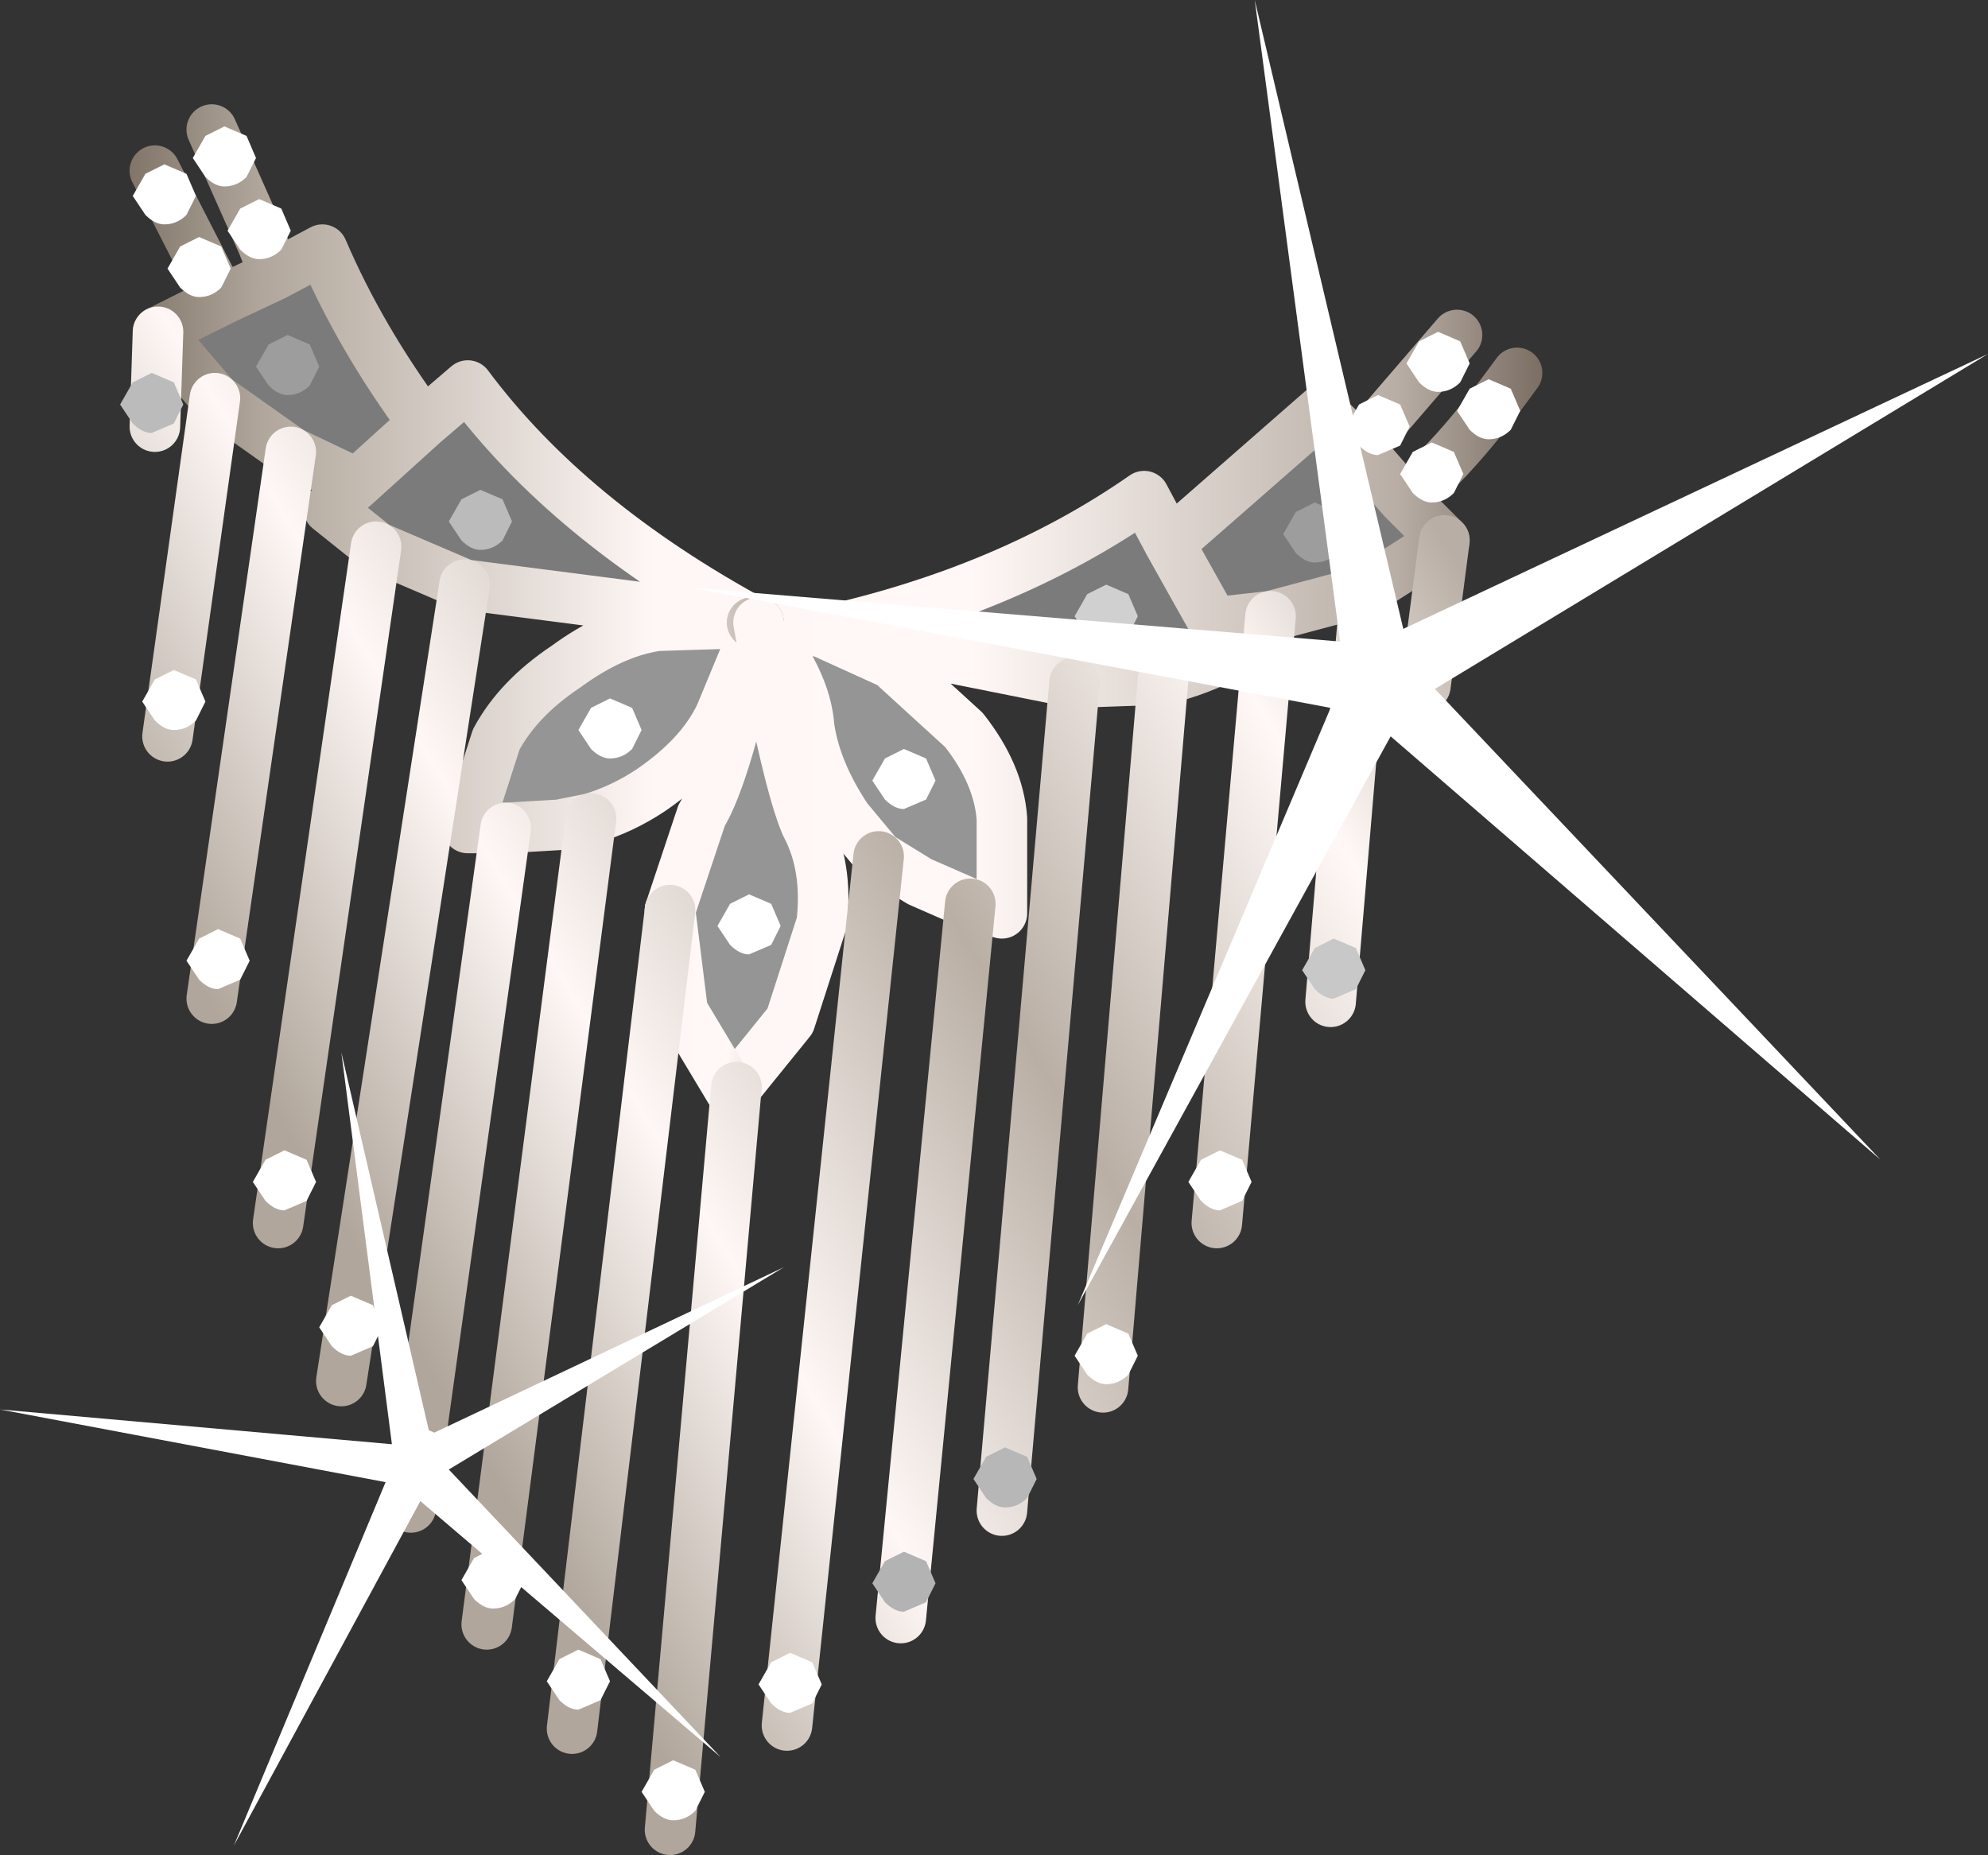 <?xml version="1.0" encoding="UTF-8" standalone="no"?>
<svg xmlns:xlink="http://www.w3.org/1999/xlink" height="29.35px" width="31.45px" xmlns="http://www.w3.org/2000/svg">
  <rect width="100%" height="100%" fill="#333333" stroke="none"/>
  <g transform="matrix(1.0, 0.0, 0.0, 1.0, 11.65, 138.65)">
    <path d="M6.85 -130.05 L6.45 -130.8 Q4.3 -129.3 1.35 -128.65 L5.35 -127.85 6.75 -127.9 Q7.35 -128.05 7.8 -128.3 L7.55 -128.8 6.85 -130.05 7.55 -128.8 8.45 -128.9 9.95 -129.3 11.2 -130.1 10.55 -130.75 9.85 -131.55 9.25 -132.15 6.85 -130.05 M0.3 -128.8 Q-2.65 -130.4 -4.25 -132.55 L-4.95 -131.95 Q-5.95 -133.3 -6.55 -134.7 L-7.3 -134.3 -8.15 -133.9 -9.15 -133.4 -8.25 -132.35 -7.05 -131.5 -6.0 -131.0 -6.45 -130.6 -5.7 -130.0 -4.3 -129.4 0.35 -128.8 0.25 -128.8 0.3 -128.8 M-4.95 -131.95 L-6.0 -131.0 -4.95 -131.95" fill="#7b7b7b" fill-rule="evenodd" stroke="none"/>
    <path d="M-2.3 -125.7 Q-1.8 -125.85 -1.35 -126.15 -0.55 -126.7 -0.25 -127.35 L0.35 -128.8 Q-0.15 -126.4 -0.55 -125.75 L-1.05 -124.25 -0.85 -122.65 -0.1 -121.4 0.0 -121.45 0.85 -122.5 1.35 -124.05 Q1.45 -124.95 1.1 -125.6 0.8 -126.3 0.35 -128.8 L-1.25 -128.75 Q-1.95 -128.65 -2.7 -128.1 -3.45 -127.6 -3.8 -126.95 L-4.25 -125.55 -3.65 -125.55 -2.8 -125.6 -2.3 -125.7 M1.35 -128.65 L0.35 -128.8 Q1.1 -127.9 1.15 -127.15 1.25 -126.45 1.75 -125.7 L2.25 -125.1 2.9 -124.7 3.7 -124.35 4.2 -124.2 4.2 -125.7 Q4.15 -126.4 3.6 -127.1 L2.45 -128.15 1.35 -128.65" fill="#959595" fill-rule="evenodd" stroke="none"/>
    <path d="M7.55 -128.8 L7.8 -128.3 Q7.35 -128.05 6.75 -127.9 L5.35 -127.85 1.35 -128.65 Q4.3 -129.3 6.45 -130.8 L6.85 -130.05 7.55 -128.8 8.45 -128.9 9.95 -129.3 11.2 -130.1 10.55 -130.75 9.85 -131.55 11.4 -133.35 M6.85 -130.05 L9.25 -132.15 9.85 -131.55 M12.35 -132.75 Q11.3 -131.3 10.55 -130.75 M0.3 -128.8 Q-2.65 -130.4 -4.25 -132.55 L-4.95 -131.95 Q-5.95 -133.3 -6.55 -134.7 L-7.3 -134.3 -7.5 -134.8 -8.3 -136.6 M-2.3 -125.7 Q-1.8 -125.85 -1.35 -126.15 -0.55 -126.7 -0.25 -127.35 L0.35 -128.8 Q-0.15 -126.4 -0.55 -125.75 L-1.05 -124.25 M1.35 -128.65 L0.35 -128.8 0.3 -128.8 M0.35 -128.8 L-4.3 -129.4 -5.7 -130.0 -6.45 -130.6 -6.0 -131.0 -4.95 -131.95 M0.35 -128.8 Q1.1 -127.9 1.15 -127.15 1.25 -126.45 1.75 -125.7 L2.25 -125.1 2.9 -124.7 3.7 -124.35 4.2 -124.2 4.2 -125.7 Q4.15 -126.4 3.6 -127.1 L2.45 -128.15 1.35 -128.65 M-8.15 -133.9 L-9.15 -133.4 -8.25 -132.35 -7.05 -131.5 -6.0 -131.0 M-7.3 -134.3 L-8.15 -133.9 -9.2 -135.95 M0.35 -128.8 L-1.25 -128.75 Q-1.95 -128.65 -2.7 -128.1 -3.45 -127.6 -3.8 -126.95 L-4.25 -125.55 -3.65 -125.55 -2.8 -125.6 -2.3 -125.7" fill="none" stroke="url(#gradient0)" stroke-linecap="round" stroke-linejoin="round" stroke-width="0.8"/>
    <path d="M0.35 -128.8 L0.3 -128.8" fill="none" stroke="url(#gradient1)" stroke-linecap="round" stroke-linejoin="round" stroke-width="0.8"/>
    <path d="M0.3 -128.8 L0.25 -128.8" fill="none" stroke="url(#gradient2)" stroke-linecap="round" stroke-linejoin="round" stroke-width="0.8"/>
    <path d="M0.25 -128.8 L0.35 -128.8" fill="none" stroke="url(#gradient3)" stroke-linecap="round" stroke-linejoin="round" stroke-width="0.8"/>
    <path d="M0.35 -128.8 Q0.8 -126.3 1.1 -125.6 1.45 -124.95 1.35 -124.05 L0.85 -122.5 0.0 -121.45" fill="none" stroke="url(#gradient4)" stroke-linecap="round" stroke-linejoin="round" stroke-width="0.8"/>
    <path d="M0.0 -121.45 L-0.1 -121.4 -0.85 -122.65 -1.05 -124.25" fill="none" stroke="url(#gradient5)" stroke-linecap="round" stroke-linejoin="round" stroke-width="0.8"/>
    <path d="M8.45 -128.9 L7.6 -119.3 M-1.05 -124.25 L-2.6 -111.3 M2.25 -125.1 L0.8 -111.35 M3.7 -124.35 L2.6 -113.05 M9.95 -129.3 L9.4 -122.8 M6.75 -127.9 L5.8 -116.7 M5.35 -127.85 L4.2 -114.75 M11.2 -130.1 L10.9 -127.8 M-9.15 -133.4 L-9.2 -131.9 M-8.25 -132.35 L-9.0 -127.0 M-7.05 -131.5 L-8.3 -122.85 M-3.65 -125.55 L-5.15 -114.8 M-2.3 -125.7 L-3.95 -112.95 M-4.3 -129.4 L-6.25 -116.8 M-5.7 -130.0 L-7.25 -119.3 M0.0 -121.45 L-1.05 -109.7" fill="none" stroke="url(#gradient6)" stroke-linecap="round" stroke-linejoin="round" stroke-width="0.8"/>
    <path d="M11.6 -131.85 Q11.75 -131.7 11.9 -131.7 12.1 -131.7 12.25 -131.85 L12.4 -132.15 12.25 -132.5 11.9 -132.65 11.6 -132.5 11.4 -132.15 11.6 -131.85" fill="#ffffff" fill-rule="evenodd" stroke="none"/>
    <path d="M10.7 -130.85 Q10.85 -130.7 11.0 -130.7 11.2 -130.7 11.35 -130.85 L11.5 -131.15 11.35 -131.5 11.0 -131.65 10.7 -131.5 10.5 -131.15 10.7 -130.85" fill="#ffffff" fill-rule="evenodd" stroke="none"/>
    <path d="M10.8 -132.6 Q10.95 -132.45 11.1 -132.45 11.3 -132.45 11.45 -132.6 L11.6 -132.9 11.45 -133.25 11.1 -133.4 10.8 -133.25 10.6 -132.9 10.8 -132.6" fill="#ffffff" fill-rule="evenodd" stroke="none"/>
    <path d="M9.85 -131.6 Q10.0 -131.45 10.15 -131.45 L10.5 -131.6 10.65 -131.9 10.5 -132.25 10.15 -132.4 9.85 -132.25 9.65 -131.9 9.85 -131.6" fill="#ffffff" fill-rule="evenodd" stroke="none"/>
    <path d="M-7.85 -134.7 Q-7.7 -134.55 -7.55 -134.55 -7.35 -134.55 -7.2 -134.7 L-7.05 -135.0 -7.2 -135.35 -7.55 -135.5 -7.85 -135.35 -8.05 -135.0 -7.85 -134.7" fill="#ffffff" fill-rule="evenodd" stroke="none"/>
    <path d="M-8.4 -135.85 Q-8.25 -135.7 -8.1 -135.7 -7.9 -135.7 -7.75 -135.85 L-7.6 -136.15 -7.75 -136.5 -8.1 -136.65 -8.4 -136.5 -8.6 -136.15 -8.4 -135.85" fill="#ffffff" fill-rule="evenodd" stroke="none"/>
    <path d="M-8.8 -134.1 Q-8.65 -133.95 -8.5 -133.95 -8.3 -133.95 -8.15 -134.1 L-8.0 -134.4 -8.15 -134.75 -8.5 -134.9 -8.8 -134.75 -9.0 -134.4 -8.8 -134.1" fill="#ffffff" fill-rule="evenodd" stroke="none"/>
    <path d="M-9.35 -135.25 Q-9.2 -135.1 -9.05 -135.1 -8.85 -135.1 -8.7 -135.25 L-8.55 -135.55 -8.7 -135.9 -9.05 -136.05 -9.35 -135.9 -9.55 -135.55 -9.35 -135.25" fill="#ffffff" fill-rule="evenodd" stroke="none"/>
    <path d="M10.75 -128.05 Q10.9 -127.9 11.05 -127.9 L11.4 -128.05 11.55 -128.35 11.4 -128.7 11.05 -128.85 10.75 -128.7 10.55 -128.35 10.75 -128.05" fill="#ffffff" fill-rule="evenodd" stroke="none"/>
    <path d="M9.15 -123.0 Q9.3 -122.85 9.45 -122.85 L9.8 -123.0 9.95 -123.3 9.8 -123.65 9.45 -123.8 9.15 -123.65 8.95 -123.3 9.15 -123.0" fill="#c8c8c8" fill-rule="evenodd" stroke="none"/>
    <path d="M7.35 -119.65 Q7.5 -119.5 7.65 -119.5 L8.0 -119.65 8.15 -119.95 8.0 -120.3 7.65 -120.45 7.35 -120.3 7.15 -119.95 7.35 -119.65" fill="#ffffff" fill-rule="evenodd" stroke="none"/>
    <path d="M5.55 -116.9 Q5.7 -116.75 5.85 -116.75 6.05 -116.75 6.2 -116.9 L6.35 -117.2 6.2 -117.55 5.85 -117.7 5.55 -117.55 5.35 -117.2 5.55 -116.9" fill="#ffffff" fill-rule="evenodd" stroke="none"/>
    <path d="M3.95 -114.95 Q4.1 -114.8 4.25 -114.8 4.45 -114.8 4.6 -114.95 L4.75 -115.25 4.6 -115.6 4.25 -115.75 3.95 -115.6 3.75 -115.25 3.95 -114.95" fill="#b7b7b7" fill-rule="evenodd" stroke="none"/>
    <path d="M2.35 -113.3 Q2.5 -113.15 2.65 -113.15 L3.0 -113.3 3.15 -113.6 3.0 -113.95 2.65 -114.1 2.35 -113.95 2.15 -113.6 2.35 -113.3" fill="#b3b3b3" fill-rule="evenodd" stroke="none"/>
    <path d="M0.55 -111.7 Q0.7 -111.55 0.85 -111.55 L1.2 -111.7 1.35 -112.0 1.2 -112.35 0.85 -112.5 0.55 -112.35 0.35 -112.0 0.55 -111.7" fill="#ffffff" fill-rule="evenodd" stroke="none"/>
    <path d="M-1.3 -110.0 Q-1.15 -109.85 -1.0 -109.85 -0.8 -109.85 -0.65 -110.0 L-0.5 -110.3 -0.65 -110.65 -1.0 -110.8 -1.3 -110.65 -1.5 -110.3 -1.3 -110.0" fill="#ffffff" fill-rule="evenodd" stroke="none"/>
    <path d="M-2.8 -111.75 Q-2.65 -111.6 -2.5 -111.6 L-2.15 -111.75 -2.0 -112.05 -2.15 -112.4 -2.5 -112.55 -2.8 -112.4 -3.0 -112.05 -2.8 -111.75" fill="#ffffff" fill-rule="evenodd" stroke="none"/>
    <path d="M-4.15 -113.35 Q-4.0 -113.2 -3.85 -113.2 -3.65 -113.2 -3.5 -113.35 L-3.35 -113.65 -3.5 -114.0 -3.85 -114.15 -4.15 -114.0 -4.35 -113.65 -4.15 -113.35" fill="#ffffff" fill-rule="evenodd" stroke="none"/>
    <path d="M-5.35 -115.3 Q-5.2 -115.15 -5.05 -115.15 L-4.7 -115.3 -4.55 -115.6 -4.7 -115.95 -5.05 -116.1 -5.35 -115.95 -5.55 -115.6 -5.35 -115.3" fill="#ffffff" fill-rule="evenodd" stroke="none"/>
    <path d="M-6.4 -117.35 Q-6.25 -117.2 -6.1 -117.2 L-5.75 -117.35 -5.6 -117.65 -5.75 -118.0 -6.1 -118.15 -6.4 -118.0 -6.6 -117.65 -6.4 -117.35" fill="#ffffff" fill-rule="evenodd" stroke="none"/>
    <path d="M-7.45 -119.65 Q-7.3 -119.5 -7.15 -119.5 L-6.8 -119.65 -6.65 -119.95 -6.8 -120.3 -7.15 -120.45 -7.45 -120.3 -7.65 -119.95 -7.45 -119.65" fill="#ffffff" fill-rule="evenodd" stroke="none"/>
    <path d="M-8.5 -123.15 Q-8.35 -123.0 -8.2 -123.0 L-7.85 -123.15 -7.7 -123.45 -7.85 -123.8 -8.2 -123.95 -8.5 -123.8 -8.7 -123.45 -8.5 -123.15" fill="#ffffff" fill-rule="evenodd" stroke="none"/>
    <path d="M-9.2 -127.25 Q-9.05 -127.1 -8.9 -127.1 -8.7 -127.1 -8.55 -127.25 L-8.4 -127.55 -8.55 -127.9 -8.9 -128.05 -9.2 -127.9 -9.4 -127.55 -9.2 -127.25" fill="#ffffff" fill-rule="evenodd" stroke="none"/>
    <path d="M-9.55 -131.95 Q-9.4 -131.8 -9.25 -131.8 L-8.9 -131.95 -8.75 -132.25 -8.9 -132.6 -9.25 -132.75 -9.55 -132.6 -9.75 -132.25 -9.55 -131.95" fill="#bbbbbb" fill-rule="evenodd" stroke="none"/>
    <path d="M8.85 -129.9 Q9.0 -129.75 9.15 -129.75 9.35 -129.75 9.5 -129.9 L9.65 -130.2 9.5 -130.55 9.15 -130.7 8.85 -130.55 8.65 -130.2 8.85 -129.9" fill="#9d9d9d" fill-rule="evenodd" stroke="none"/>
    <path d="M-7.4 -132.55 Q-7.25 -132.4 -7.1 -132.4 -6.9 -132.4 -6.75 -132.55 L-6.6 -132.85 -6.75 -133.2 -7.1 -133.35 -7.4 -133.2 -7.6 -132.85 -7.4 -132.55" fill="#9d9d9d" fill-rule="evenodd" stroke="none"/>
    <path d="M-4.35 -130.1 Q-4.2 -129.95 -4.05 -129.95 -3.85 -129.95 -3.7 -130.1 L-3.55 -130.4 -3.7 -130.75 -4.05 -130.9 -4.35 -130.75 -4.55 -130.4 -4.35 -130.1" fill="#bbbbbb" fill-rule="evenodd" stroke="none"/>
    <path d="M5.55 -128.6 Q5.7 -128.45 5.85 -128.45 6.05 -128.45 6.2 -128.6 L6.35 -128.9 6.2 -129.25 5.85 -129.4 5.55 -129.25 5.35 -128.9 5.55 -128.6" fill="#d0d0d0" fill-rule="evenodd" stroke="none"/>
    <path d="M2.35 -126.0 Q2.5 -125.85 2.65 -125.85 L3.0 -126.0 3.15 -126.3 3.0 -126.65 2.65 -126.8 2.35 -126.65 2.15 -126.3 2.35 -126.0" fill="#ffffff" fill-rule="evenodd" stroke="none"/>
    <path d="M-2.3 -126.8 Q-2.15 -126.65 -2.0 -126.65 -1.8 -126.65 -1.65 -126.8 L-1.5 -127.1 -1.65 -127.45 -2.0 -127.6 -2.3 -127.45 -2.5 -127.1 -2.3 -126.8" fill="#ffffff" fill-rule="evenodd" stroke="none"/>
    <path d="M-0.1 -123.7 Q0.05 -123.55 0.2 -123.55 L0.55 -123.7 0.7 -124.0 0.55 -124.35 0.2 -124.5 -0.1 -124.35 -0.3 -124.0 -0.1 -123.7" fill="#ffffff" fill-rule="evenodd" stroke="none"/>
    <path d="M-4.55 -115.4 L0.75 -118.6 -4.85 -115.95 -6.25 -122.0 -5.45 -115.8 -11.65 -116.35 -5.55 -115.2 -7.95 -109.45 -5.0 -114.9 -0.25 -110.85 -4.55 -115.4" fill="#ffffff" fill-rule="evenodd" stroke="none"/>
    <path d="M11.05 -127.75 L19.8 -133.05 10.55 -128.7 8.2 -138.65 9.55 -128.5 -0.7 -129.35 9.4 -127.45 5.4 -118.0 10.35 -127.0 18.1 -120.3 11.05 -127.75" fill="#ffffff" fill-rule="evenodd" stroke="none"/>
  </g>
  <defs>
    <linearGradient gradientTransform="matrix(-0.014, 0.0, 0.0, 0.017, 1.6, -123.15)" gradientUnits="userSpaceOnUse" id="gradient0" spreadMethod="pad" x1="-819.2" x2="819.2">
      <stop offset="0.0" stop-color="#72655a"/>
      <stop offset="0.114" stop-color="#b8aea5"/>
      <stop offset="0.408" stop-color="#fff8f6"/>
      <stop offset="0.627" stop-color="#fef7f5"/>
      <stop offset="0.898" stop-color="#b0a69b"/>
      <stop offset="1.0" stop-color="#7b6f62"/>
    </linearGradient>
    <linearGradient gradientTransform="matrix(-0.006, 0.0, 0.0, 0.015, -4.4, -124.8)" gradientUnits="userSpaceOnUse" id="gradient1" spreadMethod="pad" x1="-819.2" x2="819.2">
      <stop offset="0.0" stop-color="#b8aea5"/>
      <stop offset="0.408" stop-color="#fff8f6"/>
      <stop offset="0.627" stop-color="#fef7f5"/>
      <stop offset="1.0" stop-color="#b0a69b"/>
    </linearGradient>
    <linearGradient gradientTransform="matrix(-0.005, 0.0, 0.0, 0.003, -3.05, -130.7)" gradientUnits="userSpaceOnUse" id="gradient2" spreadMethod="pad" x1="-819.2" x2="819.2">
      <stop offset="0.0" stop-color="#b8aea5"/>
      <stop offset="0.408" stop-color="#fff8f6"/>
      <stop offset="0.627" stop-color="#fef7f5"/>
      <stop offset="1.0" stop-color="#b0a69b"/>
    </linearGradient>
    <linearGradient gradientTransform="matrix(-0.003, 0.0, 0.0, 0.003, -1.95, -127.2)" gradientUnits="userSpaceOnUse" id="gradient3" spreadMethod="pad" x1="-819.2" x2="819.2">
      <stop offset="0.0" stop-color="#b8aea5"/>
      <stop offset="0.408" stop-color="#fff8f6"/>
      <stop offset="0.627" stop-color="#fef7f5"/>
      <stop offset="1.0" stop-color="#b0a69b"/>
    </linearGradient>
    <linearGradient gradientTransform="matrix(-0.014, 0.0, 0.0, 0.017, 1.6, -123.15)" gradientUnits="userSpaceOnUse" id="gradient4" spreadMethod="pad" x1="-819.2" x2="819.2">
      <stop offset="0.0" stop-color="#72655a"/>
      <stop offset="0.114" stop-color="#b8aea5"/>
      <stop offset="0.408" stop-color="#fff8f6"/>
      <stop offset="0.627" stop-color="#fef7f5"/>
      <stop offset="0.898" stop-color="#b0a69b"/>
      <stop offset="1.0" stop-color="#7b6f62"/>
    </linearGradient>
    <linearGradient gradientTransform="matrix(-0.003, 0.0, 0.0, 0.011, -0.6, -118.35)" gradientUnits="userSpaceOnUse" id="gradient5" spreadMethod="pad" x1="-819.2" x2="819.2">
      <stop offset="0.0" stop-color="#72655a"/>
      <stop offset="0.114" stop-color="#b8aea5"/>
      <stop offset="0.408" stop-color="#fff8f6"/>
      <stop offset="0.627" stop-color="#fef7f5"/>
      <stop offset="0.898" stop-color="#b0a69b"/>
      <stop offset="1.0" stop-color="#7b6f62"/>
    </linearGradient>
    <linearGradient gradientTransform="matrix(-0.011, 0.006, 0.009, 0.015, 3.1, -123.65)" gradientUnits="userSpaceOnUse" id="gradient6" spreadMethod="pad" x1="-819.2" x2="819.2">
      <stop offset="0.0" stop-color="#b8aea5"/>
      <stop offset="0.188" stop-color="#fff8f6"/>
      <stop offset="0.475" stop-color="#b9afa5"/>
      <stop offset="0.757" stop-color="#fef7f5"/>
      <stop offset="1.0" stop-color="#b0a69b"/>
    </linearGradient>
  </defs>
</svg>
